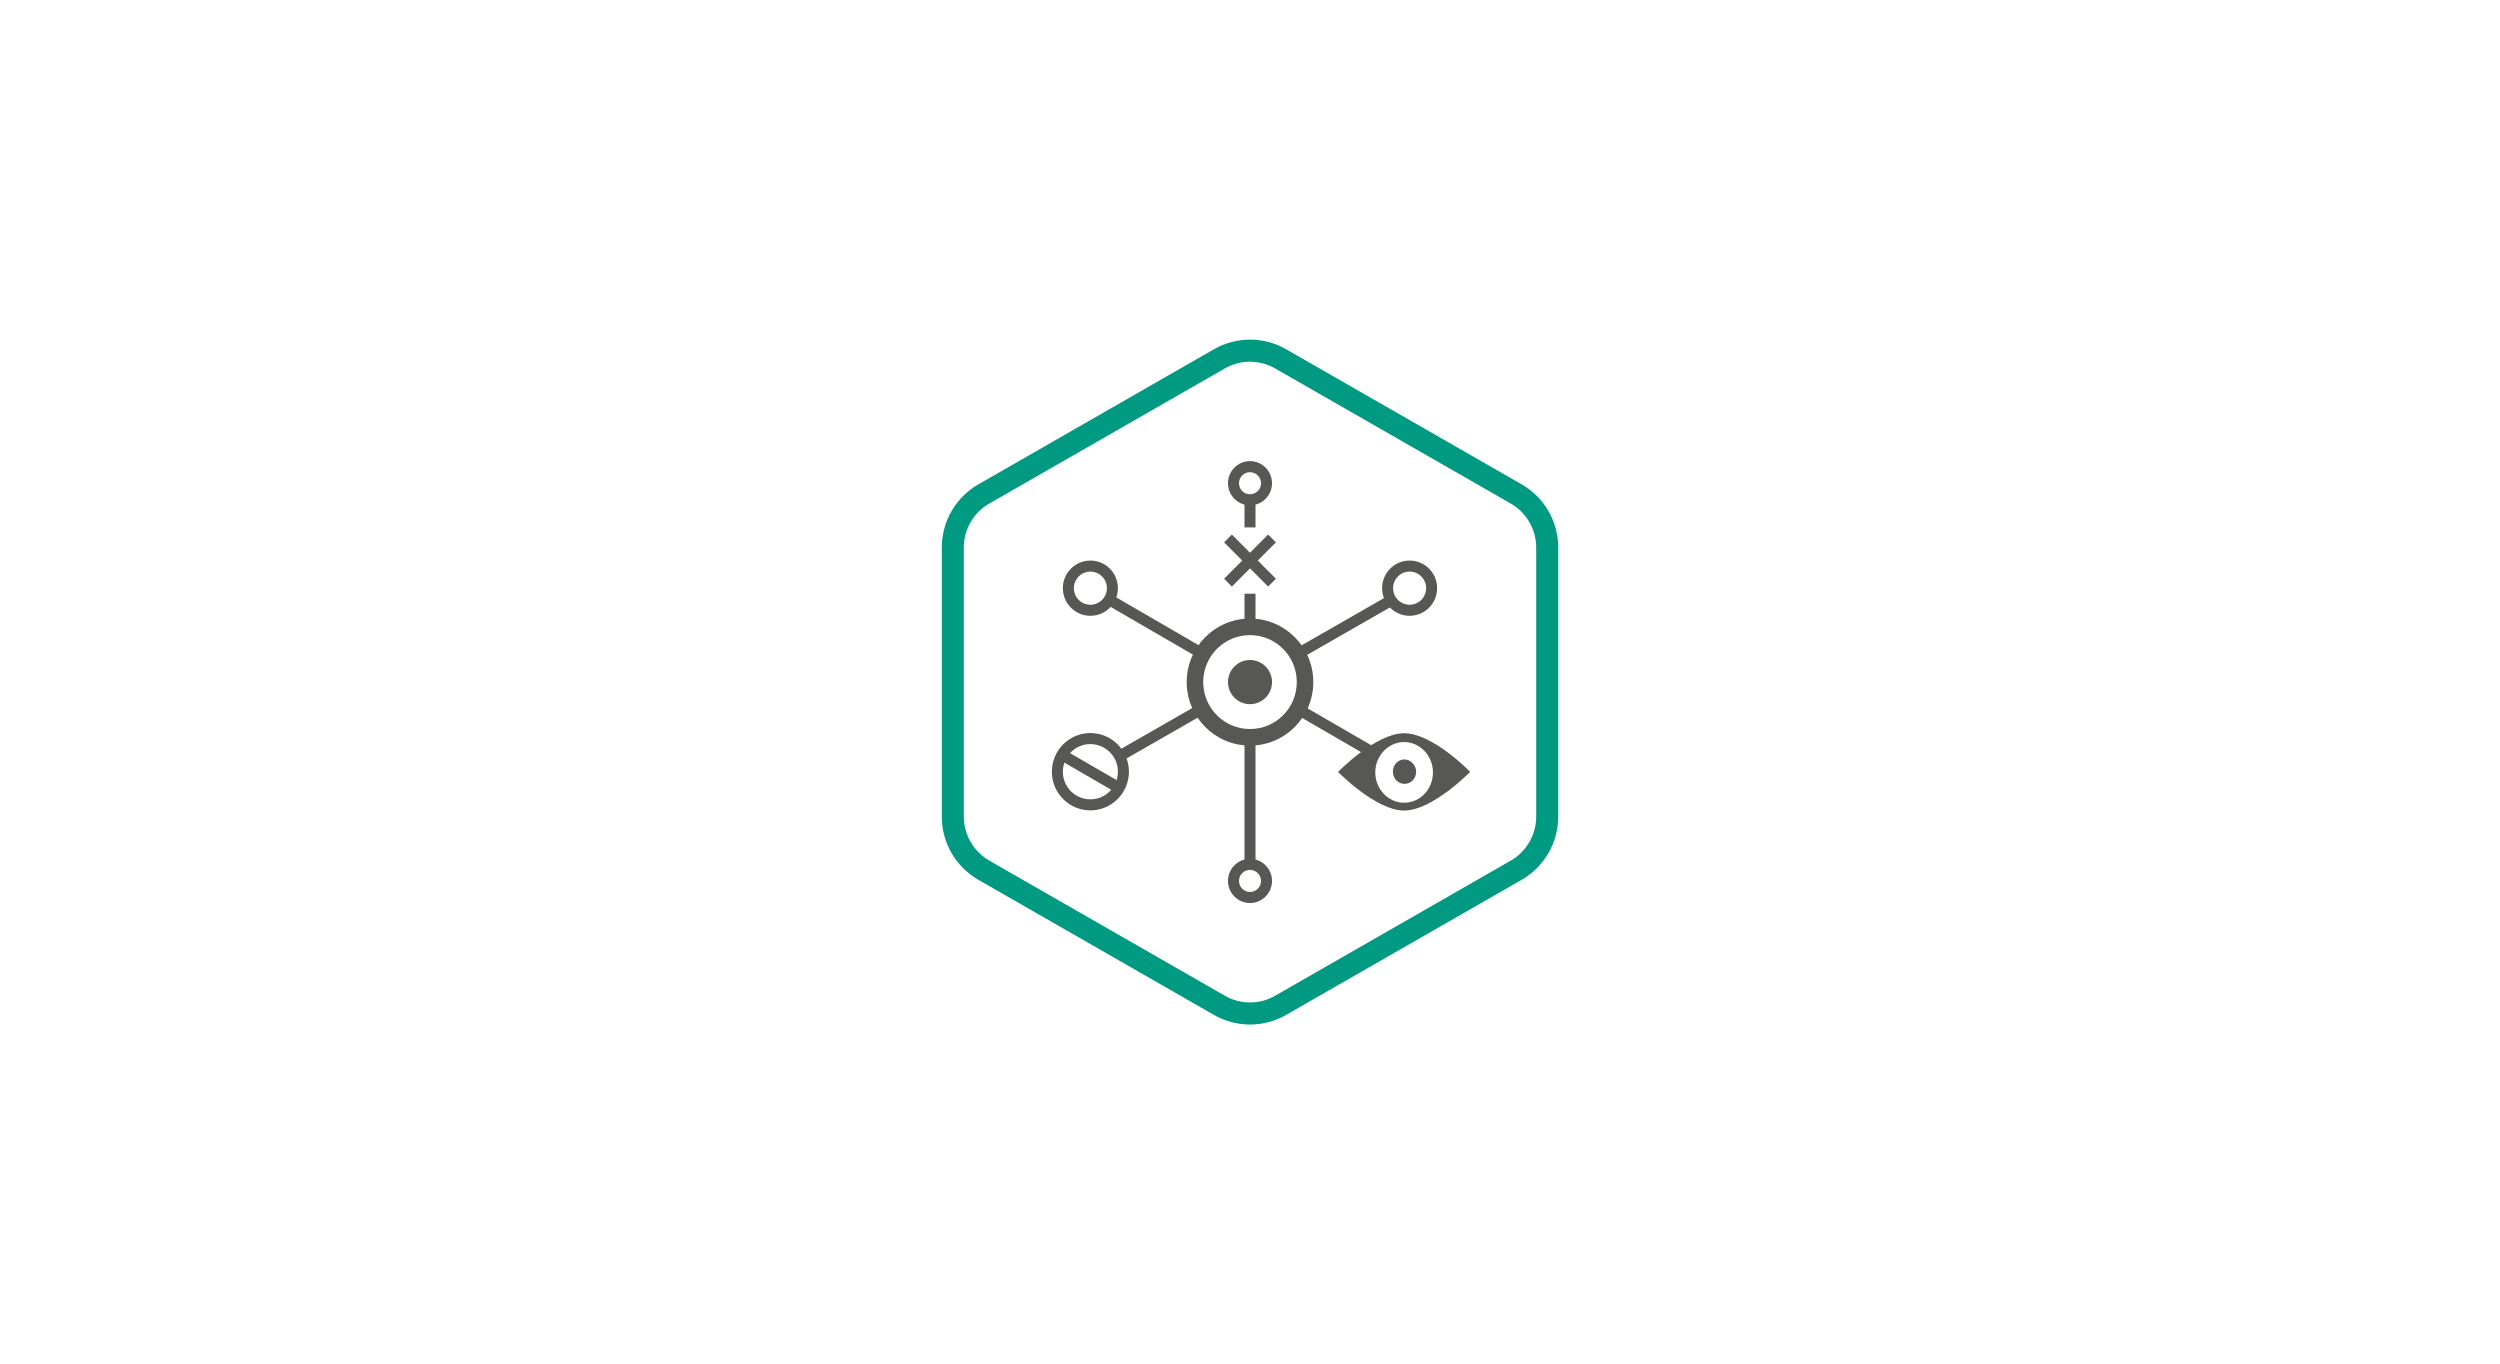 <svg xmlns="http://www.w3.org/2000/svg" width="876" height="478" viewBox="0 0 876 478" fill="none"><g clip-path="url(#clip0_1_2)"><path d="M438 216.742C425.75 216.742 415.821 226.706 415.821 239C415.821 251.294 425.75 261.258 438 261.258C450.25 261.258 460.179 251.294 460.179 239C460.179 226.706 450.25 216.742 438 216.742ZM438 255.452C428.947 255.452 421.607 248.089 421.607 239C421.607 229.915 428.947 222.548 438 222.548C447.057 222.548 454.393 229.915 454.393 239C454.393 248.089 447.057 255.452 438 255.452Z" fill="#575756"></path><path d="M492 256.923C482.06 256.923 468.857 270.471 468.857 270.471C468.857 270.471 482.06 284.019 492 284.019C501.94 284.019 515.143 270.471 515.143 270.471C515.143 270.471 502.106 256.923 492 256.923ZM492 281.275C486.457 281.275 481.894 276.475 481.894 270.641C481.894 264.812 486.457 260.012 492 260.012C497.543 260.012 502.106 264.812 502.106 270.641C502.106 276.475 497.705 281.275 492 281.275Z" fill="#575756"></path><path d="M496.216 270.382C496.216 272.782 494.422 274.667 492.139 274.667C489.859 274.667 488.07 272.782 488.07 270.382C488.07 267.982 489.859 266.097 492.139 266.097C494.26 266.097 496.216 268.152 496.216 270.382Z" fill="#575756"></path><path d="M438 231.258C442.258 231.258 445.714 234.726 445.714 239C445.714 243.274 442.258 246.742 438 246.742C433.742 246.742 430.286 243.274 430.286 239C430.286 234.726 433.742 231.258 438 231.258Z" fill="#575756"></path><path d="M455.515 230.906L489.092 211.652L487.179 208.288L453.556 227.569C454.312 228.61 454.971 229.725 455.515 230.906ZM422.147 250.04C421.418 248.987 420.786 247.853 420.273 246.657L392.679 262.485L394.592 265.845L422.147 250.04Z" fill="#575756"></path><path d="M373.079 262.829L371.151 266.182L391.192 277.794L393.121 274.442L373.079 262.829Z" fill="#575756"></path><path d="M382.071 256.861C374.616 256.861 368.571 262.923 368.571 270.409C368.571 277.892 374.616 283.957 382.071 283.957C389.527 283.957 395.571 277.892 395.571 270.409C395.571 262.923 389.527 256.861 382.071 256.861ZM382.071 280.086C376.745 280.086 372.429 275.755 372.429 270.409C372.429 265.063 376.745 260.732 382.071 260.732C387.398 260.732 391.714 265.063 391.714 270.409C391.714 275.755 387.398 280.086 382.071 280.086Z" fill="#575756"></path><path d="M453.783 250.129L481.37 266.124L483.302 262.775L455.677 246.754C455.157 247.95 454.52 249.076 453.783 250.129ZM420.512 230.836C421.059 229.659 421.719 228.545 422.483 227.511L389.79 208.551L387.857 211.903L420.512 230.836Z" fill="#575756"></path><path d="M439.929 260.29H436.071V302.871H439.929V260.29Z" fill="#575756"></path><path d="M439.929 175.129H436.071V184.806H439.929V175.129Z" fill="#575756"></path><path d="M439.929 208.032H436.071V219.645H439.929V208.032Z" fill="#575756"></path><path d="M444.351 187.307L428.922 202.791L431.649 205.529L447.078 190.045L444.351 187.307Z" fill="#575756"></path><path d="M431.649 187.31L428.922 190.048L444.351 205.532L447.078 202.795L431.649 187.31Z" fill="#575756"></path><path d="M438 300.935C433.742 300.935 430.286 304.404 430.286 308.677C430.286 312.951 433.742 316.419 438 316.419C442.258 316.419 445.714 312.951 445.714 308.677C445.714 304.404 442.258 300.935 438 300.935ZM438 312.548C435.871 312.548 434.143 310.818 434.143 308.677C434.143 306.541 435.871 304.806 438 304.806C440.129 304.806 441.857 306.541 441.857 308.677C441.857 310.818 440.129 312.548 438 312.548Z" fill="#575756"></path><path d="M493.929 196.419C488.602 196.419 484.286 200.751 484.286 206.097C484.286 211.443 488.602 215.774 493.929 215.774C499.255 215.774 503.571 211.443 503.571 206.097C503.571 200.751 499.255 196.419 493.929 196.419ZM493.929 211.903C490.735 211.903 488.143 209.306 488.143 206.097C488.143 202.888 490.735 200.29 493.929 200.29C497.122 200.29 499.714 202.888 499.714 206.097C499.714 209.306 497.122 211.903 493.929 211.903Z" fill="#575756"></path><path d="M382.071 196.419C376.745 196.419 372.429 200.751 372.429 206.097C372.429 211.443 376.745 215.774 382.071 215.774C387.398 215.774 391.714 211.443 391.714 206.097C391.714 200.751 387.398 196.419 382.071 196.419ZM382.071 211.903C378.874 211.903 376.286 209.306 376.286 206.097C376.286 202.888 378.874 200.29 382.071 200.29C385.269 200.29 387.857 202.888 387.857 206.097C387.857 209.306 385.269 211.903 382.071 211.903Z" fill="#575756"></path><path d="M438 161.581C433.742 161.581 430.286 165.049 430.286 169.323C430.286 173.596 433.742 177.065 438 177.065C442.258 177.065 445.714 173.596 445.714 169.323C445.714 165.049 442.258 161.581 438 161.581ZM438 173.194C435.871 173.194 434.143 171.459 434.143 169.323C434.143 167.186 435.871 165.452 438 165.452C440.129 165.452 441.857 167.186 441.857 169.323C441.857 171.459 440.129 173.194 438 173.194Z" fill="#575756"></path><path d="M438 126.742C441.074 126.742 444.114 127.551 446.783 129.084L529.364 176.441C534.868 179.596 538.286 185.511 538.286 191.871V286.133C538.286 292.489 534.868 298.404 529.364 301.559L446.783 348.92C444.114 350.449 441.074 351.258 438 351.258C434.926 351.258 431.886 350.449 429.217 348.92L346.636 301.559C341.132 298.404 337.714 292.489 337.714 286.133V191.871C337.714 185.511 341.132 179.596 346.636 176.441L429.217 129.084C431.886 127.551 434.926 126.742 438 126.742ZM438 119C433.649 119 429.294 120.123 425.387 122.36L342.806 169.721C334.887 174.262 330 182.712 330 191.871V286.133C330 295.284 334.887 303.738 342.806 308.279L425.387 355.64C429.294 357.881 433.649 359 438 359C442.351 359 446.706 357.881 450.613 355.64L533.194 308.279C541.109 303.738 546 295.284 546 286.133V191.871C546 182.712 541.109 174.262 533.194 169.721L450.613 122.36C446.706 120.123 442.351 119 438 119Z" fill="#009982"></path></g><defs><clipPath id="clip0_1_2"><rect width="216" height="240" fill="white" transform="translate(330 119)"></rect></clipPath></defs></svg>
